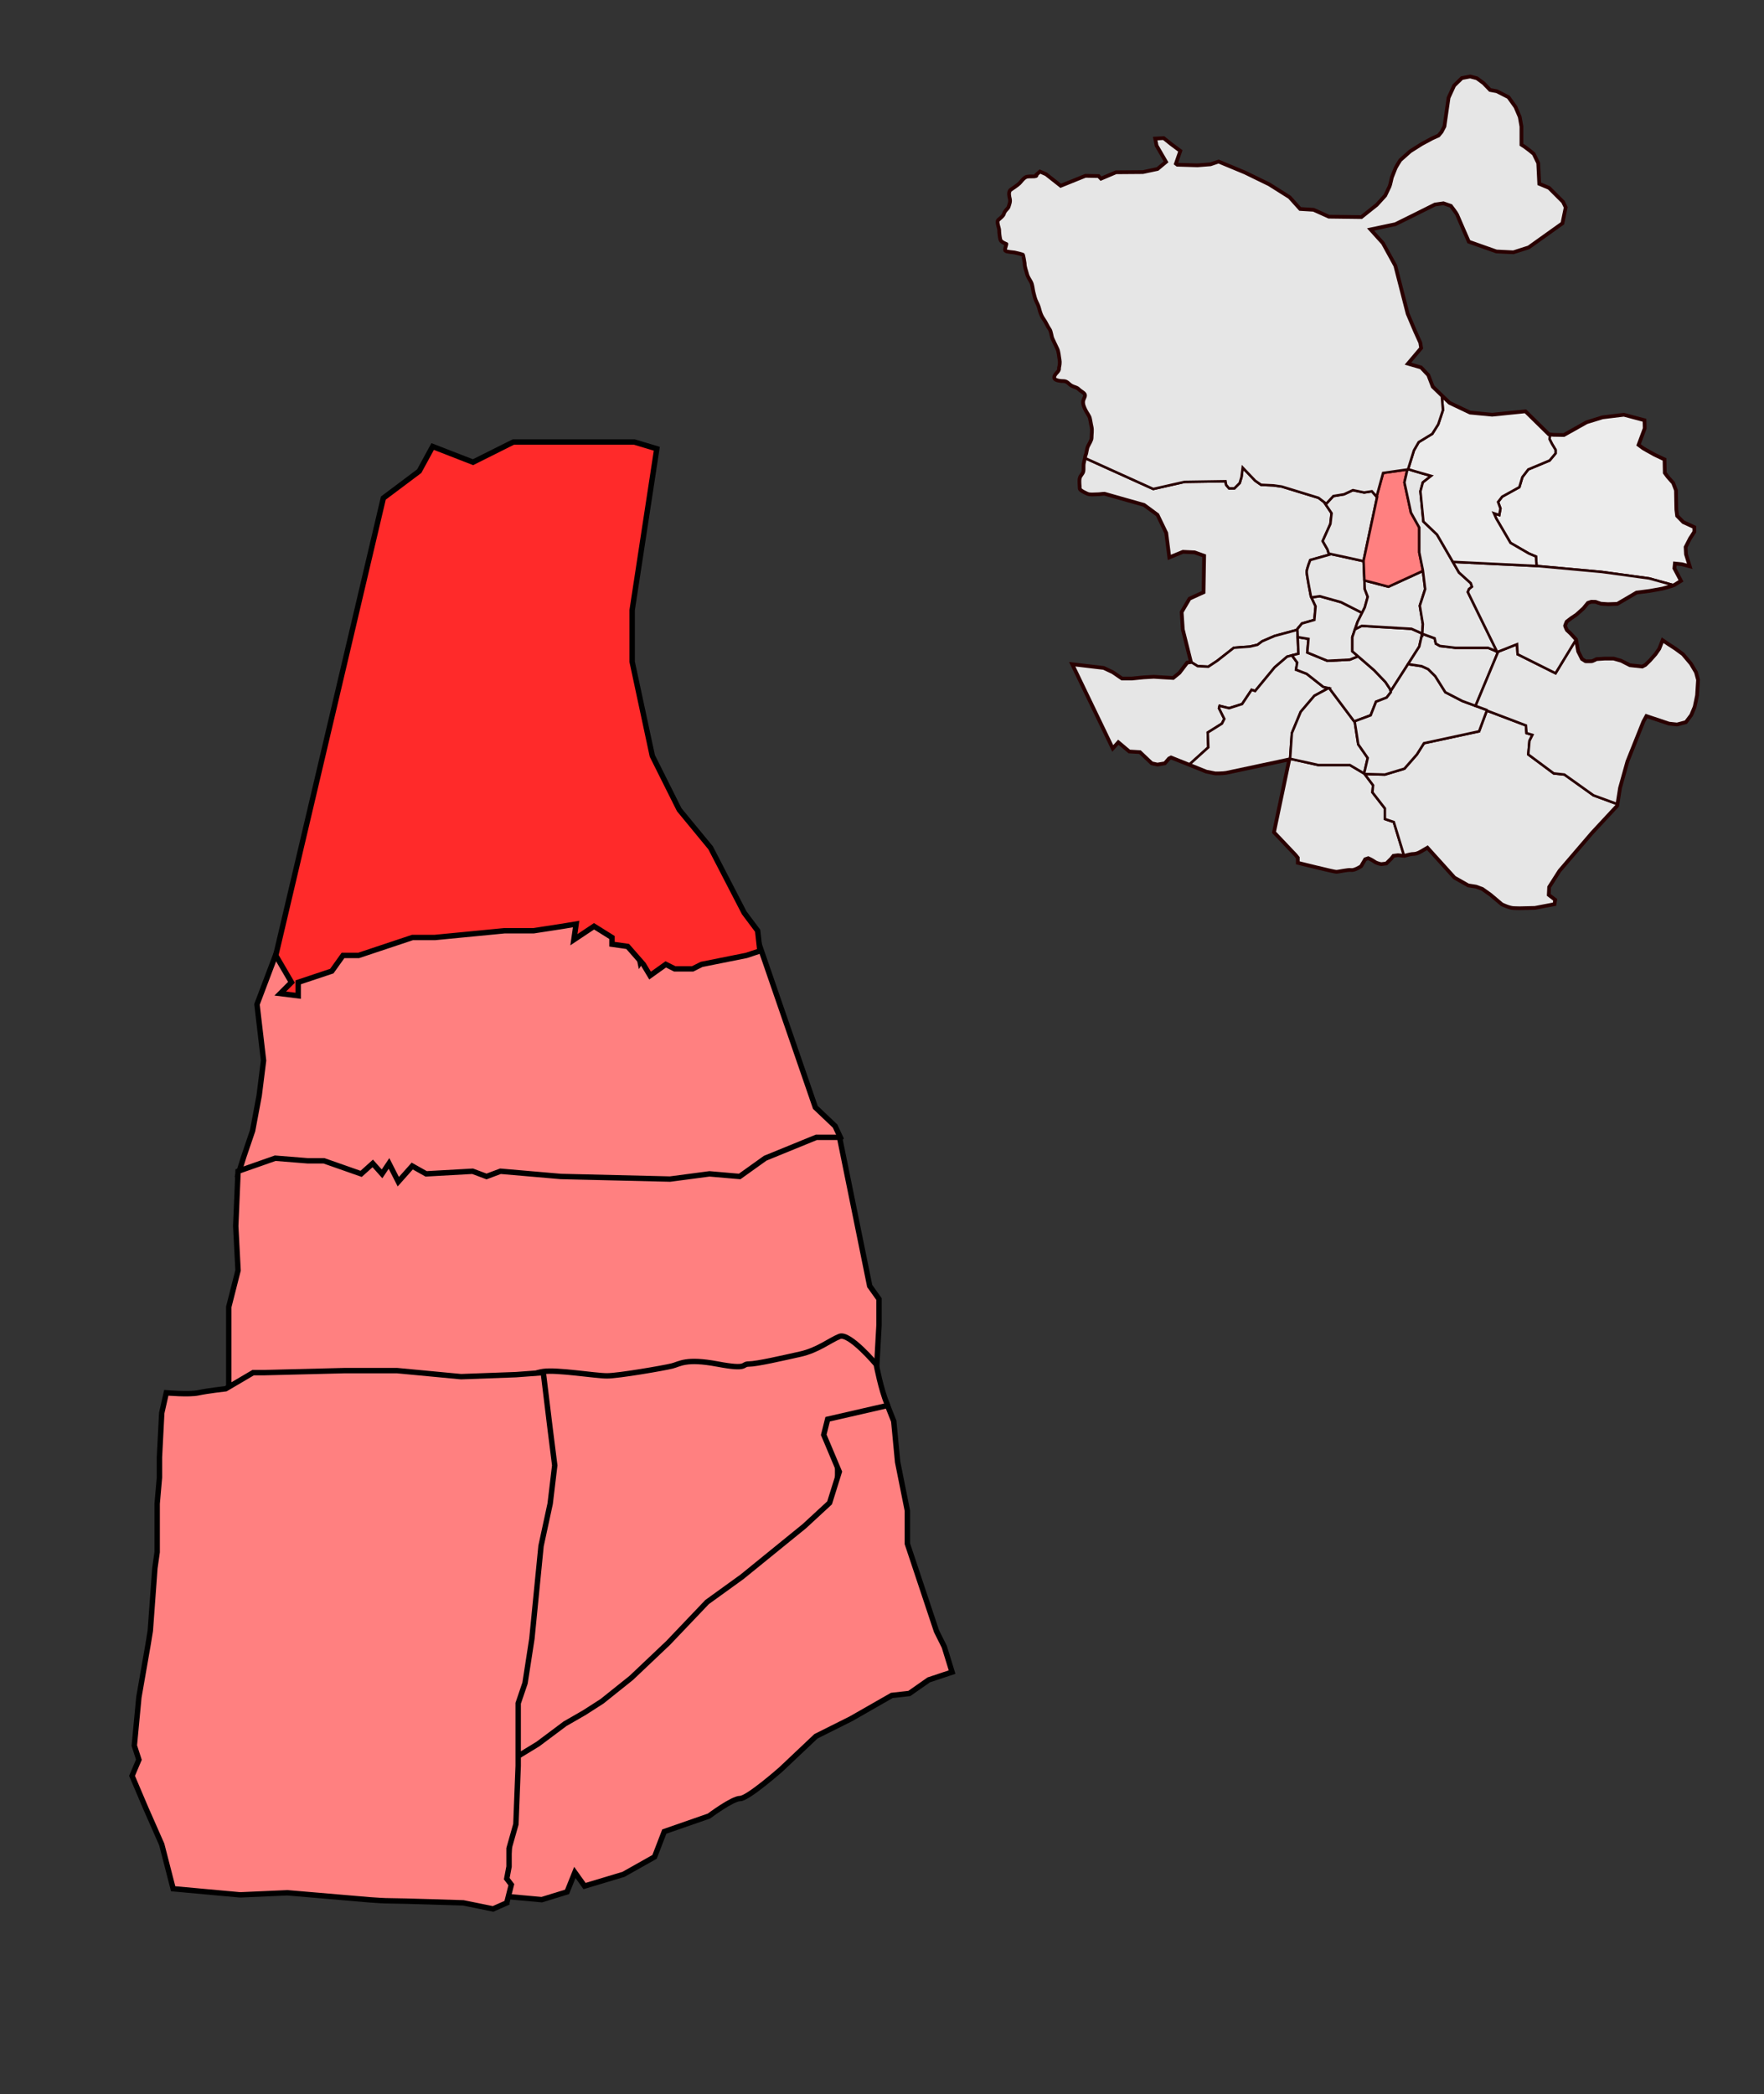 <?xml version="1.0" encoding="UTF-8" standalone="no"?>
<!-- Created with Inkscape (http://www.inkscape.org/) -->
<svg
   xmlns:dc="http://purl.org/dc/elements/1.1/"
   xmlns:cc="http://creativecommons.org/ns#"
   xmlns:rdf="http://www.w3.org/1999/02/22-rdf-syntax-ns#"
   xmlns:svg="http://www.w3.org/2000/svg"
   xmlns="http://www.w3.org/2000/svg"
   xmlns:sodipodi="http://sodipodi.sourceforge.net/DTD/sodipodi-0.dtd"
   xmlns:inkscape="http://www.inkscape.org/namespaces/inkscape"
   width="455"
   height="540"
   id="svg2"
   sodipodi:version="0.32"
   inkscape:version="0.46+pre4"
   version="1.0"
   sodipodi:docbase="/home/alvaro/Desktop"
   sodipodi:docname="Maps_-_ES_-_Madrid_-_Chamartin_-_Castilla.svg"
   inkscape:output_extension="org.inkscape.output.svg.inkscape">
  <rect width="100%" height="100%" fill="#333333" stroke="none"/>
  <defs
     id="defs4">
    <inkscape:perspective
       sodipodi:type="inkscape:persp3d"
       inkscape:vp_x="0 : 270 : 1"
       inkscape:vp_y="0 : 1000 : 0"
       inkscape:vp_z="455 : 270 : 1"
       inkscape:persp3d-origin="227.5 : 180 : 1"
       id="perspective35" />
  </defs>
  <sodipodi:namedview
     id="base"
     pagecolor="#ffffff"
     bordercolor="#666666"
     borderopacity="1.0"
     inkscape:pageopacity="0.0"
     inkscape:pageshadow="2"
     inkscape:zoom="0.98994949"
     inkscape:cx="343.05804"
     inkscape:cy="348.74121"
     inkscape:document-units="px"
     inkscape:current-layer="layer1"
     inkscape:window-width="1280"
     inkscape:window-height="746"
     inkscape:window-x="0"
     inkscape:window-y="0"
     showguides="true"
     inkscape:guide-bbox="true"
     showgrid="false" />
  <g
     inkscape:label="Capa 1"
     inkscape:groupmode="layer"
     id="layer1"
     transform="translate(-122.5,-262.362)">
    <path
       style="fill:#f4e4e4;fill-opacity:0;fill-rule:evenodd;stroke:#290000;stroke-width:1.284;stroke-linecap:butt;stroke-linejoin:miter;stroke-miterlimit:4;stroke-dasharray:none;stroke-opacity:1"
       d="M 501.708,282.254 L 499.649,282.642 L 497.71,284.527 L 496.293,287.603 L 495.223,295.011 L 494.461,296.469 L 493.645,297.445 L 491.973,298.194 L 489.272,299.651 L 486.357,301.496 L 483.816,303.756 C 483.816,303.756 482.735,305.437 482.573,305.869 C 482.411,306.301 481.65,308.196 481.65,308.196 C 481.65,308.196 481.224,310.185 481.062,310.509 C 480.9,310.833 479.925,312.889 479.925,312.889 L 477.705,315.323 L 476.475,316.299 L 473.707,318.506 L 465.229,318.399 L 461.284,316.62 L 457.781,316.406 L 455.013,313.331 L 449.771,310.028 L 443.567,307.006 L 436.814,304.198 L 434.754,304.893 L 431.358,305.16 L 426.116,305 L 425.621,304.626 L 426.758,301.336 L 424.485,299.651 L 422.599,298.14 L 420.66,298.247 L 420.981,299.865 L 423.468,304.144 L 421.142,306.083 L 417.304,306.899 L 410.39,306.952 L 406.446,308.624 L 405.79,307.928 L 402.501,307.862 L 396.069,310.456 L 392.231,307.434 L 390.774,306.792 L 390.011,307.46 C 390.176,308.448 387.954,307.708 387.096,308.223 C 386.441,308.616 386.048,309.271 385.572,309.747 C 384.987,310.332 383.88,310.986 383.285,311.432 C 382.68,311.886 383.027,313.179 383.125,313.571 C 383.341,314.436 382.947,315.193 382.817,315.711 C 382.672,316.29 381.812,316.698 381.6,317.543 C 381.443,318.173 380.356,318.947 380.076,319.228 C 379.709,319.595 380.384,321.206 380.384,321.662 C 380.384,322.326 380.511,323.443 380.678,324.109 C 380.82,324.677 382.047,325.094 382.215,325.178 C 382.37,325.256 381.785,326.618 381.908,326.863 C 382.058,327.163 383.824,327.244 384.195,327.318 C 384.842,327.447 385.971,327.724 386.495,327.933 C 386.559,327.959 386.949,330.048 386.949,330.22 C 386.949,331.228 387.325,332.017 387.564,332.974 C 387.774,333.815 388.243,334.333 388.634,335.114 C 388.978,335.803 389.049,336.962 389.236,337.708 C 389.483,338.695 389.651,339.434 390.011,340.155 C 390.388,340.908 390.575,341.352 390.774,342.148 C 390.988,343.005 391.3,343.869 391.843,344.595 C 392.411,345.352 392.827,346.468 393.368,347.189 C 393.784,347.743 393.862,349.099 394.13,349.636 C 394.491,350.358 394.93,351.37 395.36,352.23 C 395.741,352.993 395.798,354.314 395.962,355.132 C 396.096,355.8 395.963,356.68 395.815,357.271 C 396.017,358.281 394.585,358.791 394.585,359.718 C 394.585,360.408 396.418,360.481 396.885,360.481 C 397.858,360.481 398.357,361.377 399.024,361.711 C 399.877,362.137 400.295,362.059 400.856,362.62 C 401.245,363.009 401.873,363.33 402.233,363.69 C 402.906,364.362 402.234,365.039 402.073,365.682 C 401.855,366.553 402.418,367.59 402.688,368.129 C 403.027,368.807 403.612,369.527 403.758,370.108 C 403.971,370.962 404.027,371.665 404.213,372.408 C 404.426,373.262 404.213,374.417 404.213,375.31 C 404.213,375.931 403.561,376.934 403.303,377.45 C 402.926,378.203 402.965,379.183 402.688,379.736 C 402.582,379.948 402.563,380.246 402.501,380.552 C 402.412,380.994 402.3,381.462 402.233,381.729 C 402.052,382.453 402.244,383.33 402.073,384.015 C 401.902,384.701 401.33,385.034 401.164,385.7 C 400.976,386.449 401.164,387.521 401.164,388.295 C 401.164,388.731 402.708,389.381 402.996,389.525 C 403.622,389.838 404.693,389.672 405.443,389.672 C 406.3,389.672 406.655,389.525 407.422,389.525 L 411.701,390.742 L 417.665,392.426 L 421.182,395.021 L 423.468,399.754 L 424.244,405.879 L 427.6,404.501 L 430.662,404.649 L 433.257,405.571 L 433.096,415.199 L 429.432,416.871 L 427.453,420.24 L 427.747,424.666 L 429.874,433.185 L 429.887,433.225 L 428.817,433.385 L 426.838,435.979 L 425.153,437.357 L 422.399,437.196 L 420.112,437.049 L 417.518,437.196 L 414.456,437.504 L 411.861,437.504 L 409.414,435.832 L 407.128,434.762 L 399.332,433.84 L 409.561,455.088 L 410.939,453.55 L 413.84,455.997 L 416.595,456.158 L 419.657,459.059 L 421.035,459.367 L 422.867,459.059 L 423.936,457.829 L 424.538,457.522 L 429.392,459.461 L 433.711,461.199 L 436.011,461.654 C 436.011,461.654 437.988,461.659 438.753,461.507 C 439.517,461.354 455.267,457.99 455.267,457.99 L 455.254,458.03 L 451.282,476.938 L 456.791,482.741 L 457.407,483.504 L 457.407,484.734 C 457.407,484.734 466.57,487.02 467.182,487.02 C 467.793,487.02 470.242,486.413 471.006,486.566 C 471.77,486.719 473.453,485.643 473.453,485.643 L 474.523,483.811 L 475.432,483.504 C 475.432,483.504 476.506,483.968 477.117,484.426 C 477.728,484.885 478.802,485.041 478.802,485.041 L 480.019,484.881 L 481.236,483.664 L 481.851,482.902 L 483.081,482.741 L 484.619,482.888 L 484.752,482.902 C 484.752,482.902 486.281,482.434 486.892,482.434 C 487.503,482.434 488.12,482.291 488.884,481.832 C 489.649,481.374 490.716,480.762 490.716,480.762 L 497.75,488.545 L 501.267,490.537 L 503.246,490.845 L 504.931,491.46 L 507.07,492.984 L 509.972,495.431 C 509.972,495.431 511.802,496.343 512.968,496.381 C 513.934,496.413 514.465,496.421 514.465,496.421 L 518.397,496.327 L 523.331,495.391 L 523.465,494.469 L 521.82,493.212 L 521.927,491.059 L 524.641,486.806 L 533.012,477.045 L 539.484,470.078 L 539.551,469.677 L 540.206,465.518 L 542.119,458.672 L 546.251,448.362 L 547.093,446.824 L 553.044,448.816 L 555.049,449.03 L 557.256,448.455 L 558.593,446.69 C 558.593,446.69 559.391,444.765 559.449,444.631 C 559.506,444.497 560.077,441.649 560.077,441.649 L 560.331,437.704 L 559.81,435.792 L 558.499,433.586 L 556.467,431.179 L 554.555,429.775 L 552.576,428.491 L 551.426,427.702 L 550.623,429.748 L 549.634,431.165 L 548.176,432.81 L 546.999,433.96 L 546.117,434.415 L 542.881,434.067 L 541.744,433.492 C 541.744,433.492 540.671,432.923 540.594,432.904 C 540.518,432.885 538.682,432.355 538.682,432.355 C 538.682,432.355 536.544,432.355 536.449,432.355 C 536.353,432.355 534.349,432.489 534.349,432.489 C 534.349,432.489 533.339,433.037 533.052,433.037 C 532.766,433.037 531.484,433.076 531.408,433.037 C 531.331,432.999 530.418,432.409 530.418,432.409 L 529.415,430.403 L 528.894,427.501 L 528.867,427.341 L 527.476,425.83 L 526.513,424.921 C 526.513,424.921 525.994,423.849 526.032,423.677 C 526.07,423.505 526.473,422.567 526.473,422.567 L 527.717,421.618 C 527.717,421.618 528.897,420.813 528.974,420.775 C 529.05,420.737 530.792,419.144 530.792,419.144 L 531.983,417.7 L 532.932,417.379 L 534.082,417.405 C 534.082,417.405 535.339,417.868 535.473,417.887 C 535.606,417.906 537.074,418.007 537.265,418.007 C 537.456,418.007 539.618,417.927 539.618,417.927 L 544.566,415.025 L 548.002,414.584 L 551.278,413.996 L 553.645,413.327 L 553.966,413.207 L 554.314,413.06 L 555.878,412.097 L 554.22,408.954 L 554.367,407.51 L 556.36,407.711 L 558.112,408.179 L 557.216,405.317 L 557.122,403.405 L 558.285,401.132 L 559.369,399.46 L 559.369,398.417 L 556.587,397.147 L 554.942,395.462 L 554.728,393.777 L 554.635,388.829 L 553.926,386.984 L 552.549,385.433 L 551.746,384.35 L 551.68,380.94 L 549.192,379.763 L 547.106,378.6 L 546.21,378.078 L 544.953,377.142 L 546.572,372.81 L 546.518,370.857 L 541.343,369.48 L 538.455,369.828 L 535.901,370.135 L 531.795,371.406 L 528.613,373.197 L 525.912,374.708 L 523.157,374.655 L 522.288,374.548 L 521.913,374.495 L 515.909,368.597 L 507.378,369.467 L 501.641,368.918 L 496.293,366.378 L 494.407,364.572 L 491.92,362.165 L 490.783,359.197 L 488.951,357.258 L 485.381,356.228 L 488.898,352.07 L 488.684,350.772 L 487.333,347.791 L 485.434,343.311 L 482.252,330.942 L 479.069,325.152 L 475.713,321.434 L 482.359,320.03 L 487.708,317.382 L 492.575,314.949 L 494.835,314.628 L 496.841,315.323 C 496.841,315.323 498.405,317.38 498.459,317.596 C 498.513,317.813 501.481,324.563 501.481,324.563 L 508.515,327.05 L 512.834,327.264 L 516.725,326.021 L 525.363,319.856 L 526.179,315.858 L 525.524,314.507 L 523.638,312.622 L 521.967,310.95 L 519.373,309.867 L 519.105,304.465 L 517.969,302.138 L 516.992,301.336 L 515.695,300.36 L 514.773,299.758 L 514.773,295.011 L 514.345,292.577 L 513.262,290.037 L 511.483,287.549 L 508.515,286.038 L 506.776,285.717 L 505.051,283.926 L 503.38,282.695 L 501.708,282.254 z "
       id="path4315" />
    <path
       style="fill:#e6e6e6;fill-opacity:1;fill-rule:evenodd;stroke:#290000;stroke-width:0.642;stroke-linecap:butt;stroke-linejoin:miter;stroke-miterlimit:4;stroke-dasharray:none;stroke-opacity:1"
       d="M 429.874,433.185 L 431.425,434.147 L 434.166,434.294 L 436.466,432.77 L 440.745,429.414 L 442.724,429.253 L 444.864,429.106 L 446.856,428.638 L 448.073,427.729 L 451.282,426.351 L 456.939,424.827 L 458.316,423.142 L 461.525,422.219 L 461.833,418.716 L 460.616,416.108 C 460.616,416.108 459.546,410.614 459.546,409.85 C 459.546,409.468 459.772,408.7 460.001,408.032 C 460.23,407.363 460.455,406.788 460.455,406.788 L 465.35,405.411 L 464.895,404.033 L 463.665,401.894 L 465.657,397.468 L 465.965,394.713 L 464.119,391.972 L 464.146,391.932 L 462.595,390.742 L 457.099,389.057 L 453.128,387.84 L 450.988,387.532 L 447.779,387.385 L 446.241,386.315 L 443.032,382.946 L 442.724,385.393 L 442.269,386.917 L 440.892,388.295 L 439.515,388.295 L 438.753,387.385 L 438.605,386.463 L 428.055,386.623 L 419.965,388.455 L 402.501,380.552 C 402.412,380.994 402.3,381.462 402.233,381.729 C 402.052,382.453 402.244,383.33 402.073,384.015 C 401.902,384.701 401.33,385.034 401.164,385.7 C 400.976,386.449 401.164,387.521 401.164,388.295 C 401.164,388.731 402.708,389.381 402.996,389.525 C 403.622,389.838 404.693,389.672 405.443,389.672 C 406.3,389.672 406.655,389.525 407.422,389.525 L 411.701,390.742 L 417.665,392.426 L 421.182,395.021 L 423.468,399.754 L 424.244,405.879 L 427.6,404.501 L 430.662,404.649 L 433.257,405.571 L 433.096,415.199 L 429.432,416.871 L 427.453,420.24 L 427.747,424.666 L 429.874,433.185 z "
       id="path2262" />
    <path
       style="fill:#e6e6e6;fill-opacity:1;fill-rule:evenodd;stroke:#290000;stroke-width:0.642;stroke-linecap:butt;stroke-linejoin:miter;stroke-miterlimit:4;stroke-dasharray:none;stroke-opacity:1"
       d="M 429.392,459.461 L 429.432,459.367 L 434.166,455.088 L 434.019,451.264 L 437.683,448.964 L 438.298,447.747 L 436.921,444.992 L 437.081,444.39 L 439.515,444.992 L 442.885,443.922 L 445.332,440.258 L 446.241,440.566 L 451.282,434.455 L 454.491,431.7 L 457.407,430.938 L 457.139,424.586 L 456.939,424.827 L 451.282,426.351 L 448.073,427.729 L 446.856,428.638 L 444.864,429.106 L 442.724,429.253 L 440.745,429.414 L 436.466,432.77 L 434.166,434.294 L 431.425,434.147 L 429.874,433.185 L 429.887,433.225 L 428.817,433.385 L 426.838,435.979 L 425.153,437.357 L 422.399,437.196 L 420.112,437.049 L 417.518,437.196 L 414.456,437.504 L 411.861,437.504 L 409.414,435.832 L 407.128,434.762 L 399.332,433.84 L 409.561,455.088 L 410.939,453.55 L 413.84,455.997 L 416.595,456.158 L 419.657,459.059 L 421.035,459.367 L 422.867,459.059 L 423.936,457.829 L 424.538,457.522 L 429.392,459.461 z "
       id="path2272" />
    <path
       style="fill:#e6e6e6;fill-opacity:1;fill-rule:evenodd;stroke:#290000;stroke-width:0.642;stroke-linecap:butt;stroke-linejoin:miter;stroke-miterlimit:4;stroke-dasharray:none;stroke-opacity:1"
       d="M 455.267,457.99 L 455.722,451.411 L 458.008,445.915 L 461.525,441.783 L 465.189,439.804 L 463.825,439.496 L 461.686,437.811 L 459.546,436.126 L 456.791,435.057 L 457.099,433.225 L 455.869,431.553 L 455.815,431.353 L 454.491,431.7 L 451.282,434.455 L 446.241,440.566 L 445.332,440.258 L 442.885,443.922 L 439.515,444.992 L 437.081,444.39 L 436.921,444.992 L 438.298,447.747 L 437.683,448.964 L 434.019,451.264 L 434.166,455.088 L 429.432,459.367 L 429.392,459.461 L 433.711,461.199 L 436.011,461.654 C 436.011,461.654 437.988,461.659 438.753,461.507 C 439.517,461.354 455.267,457.99 455.267,457.99 z "
       id="path2277" />
    <path
       style="fill:#e6e6e6;fill-opacity:1;fill-rule:evenodd;stroke:#290000;stroke-width:0.642;stroke-linecap:butt;stroke-linejoin:miter;stroke-miterlimit:4;stroke-dasharray:none;stroke-opacity:1"
       d="M 474.402,461.854 L 470.698,459.661 L 462.595,459.661 L 455.254,458.03 L 451.282,476.938 L 456.791,482.741 L 457.407,483.504 L 457.407,484.734 C 457.407,484.734 466.57,487.02 467.182,487.02 C 467.793,487.02 470.242,486.413 471.006,486.566 C 471.77,486.719 473.453,485.643 473.453,485.643 L 474.523,483.811 L 475.432,483.504 C 475.432,483.504 476.506,483.968 477.117,484.426 C 477.728,484.885 478.802,485.041 478.802,485.041 L 480.019,484.881 L 481.236,483.664 L 481.851,482.902 L 483.081,482.741 L 484.619,482.888 L 482.011,474.344 L 479.711,473.568 L 479.711,470.827 L 476.502,466.695 L 476.662,464.863 L 474.402,461.854 z "
       id="path2282" />
    <path
       style="fill:#e6e6e6;fill-opacity:1;fill-rule:evenodd;stroke:#290000;stroke-width:0.642;stroke-linecap:butt;stroke-linejoin:miter;stroke-miterlimit:4;stroke-dasharray:none;stroke-opacity:1"
       d="M 471.929,448.415 L 471.768,448.362 L 465.35,439.804 L 465.096,439.857 L 461.525,441.783 L 458.008,445.915 L 455.722,451.411 L 455.267,457.99 L 455.254,458.03 L 462.595,459.661 L 470.698,459.661 L 474.402,461.854 L 474.362,461.801 L 475.285,457.829 L 472.838,454.312 L 471.929,448.415 z "
       id="path2287" />
    <path
       style="fill:#e6e6e6;fill-opacity:1;fill-rule:evenodd;stroke:#290000;stroke-width:0.642;stroke-linecap:butt;stroke-linejoin:miter;stroke-miterlimit:4;stroke-dasharray:none;stroke-opacity:1"
       d="M 472.798,431.607 L 470.698,432.462 L 464.895,432.77 L 459.693,430.63 L 460.001,427.114 L 457.246,426.659 L 457.233,426.659 L 457.407,430.938 L 455.815,431.353 L 455.869,431.553 L 457.099,433.225 L 456.791,435.057 L 459.546,436.126 L 461.686,437.811 L 463.825,439.496 L 465.189,439.804 L 465.096,439.857 L 465.35,439.804 L 471.768,448.362 L 471.929,448.415 L 471.915,448.362 L 476.047,446.824 L 477.425,443.321 L 480.166,442.251 L 481.236,440.873 L 481.089,440.111 L 479.872,438.266 L 476.957,435.217 L 472.798,431.607 z "
       id="path2299" />
    <path
       style="fill:#e6e6e6;fill-opacity:1;fill-rule:evenodd;stroke:#290000;stroke-width:0.642;stroke-linecap:butt;stroke-linejoin:miter;stroke-miterlimit:4;stroke-dasharray:none;stroke-opacity:1"
       d="M 473.827,420.401 L 468.398,417.646 L 462.903,416.108 L 460.763,416.416 L 461.833,418.716 L 461.525,422.219 L 458.316,423.142 L 457.139,424.586 L 457.233,426.659 L 457.246,426.659 L 460.001,427.114 L 459.693,430.63 L 464.895,432.77 L 470.698,432.462 L 472.798,431.607 L 471.314,430.323 L 471.314,426.659 L 472.677,422.687 L 473.827,420.401 z "
       id="path2304" />
    <path
       style="fill:#e6e6e6;fill-opacity:1;fill-rule:evenodd;stroke:#290000;stroke-width:0.642;stroke-linecap:butt;stroke-linejoin:miter;stroke-miterlimit:4;stroke-dasharray:none;stroke-opacity:1"
       d="M 465.256,405.117 L 465.35,405.411 L 460.455,406.788 C 460.455,406.788 460.23,407.363 460.001,408.032 C 459.772,408.7 459.546,409.468 459.546,409.85 C 459.546,410.614 460.616,416.108 460.616,416.108 L 460.763,416.416 L 462.903,416.108 L 468.398,417.646 L 473.827,420.401 L 474.523,419.01 L 475.285,416.269 L 474.523,414.276 L 474.215,407.069 L 465.256,405.117 z "
       id="path2292" />
    <path
       style="fill:#e6e6e6;fill-opacity:1;fill-rule:evenodd;stroke:#290000;stroke-width:0.642;stroke-linecap:butt;stroke-linejoin:miter;stroke-miterlimit:4;stroke-dasharray:none;stroke-opacity:1"
       d="M 465.256,405.117 L 474.215,407.069 L 474.215,406.949 L 477.732,390.434 L 477.639,390.167 L 477.572,390.434 L 476.355,389.057 L 474.362,389.364 L 471.461,388.763 L 469.174,389.832 L 466.419,390.287 L 464.587,392.266 L 464.146,391.932 L 464.119,391.972 L 465.965,394.713 L 465.657,397.468 L 463.665,401.894 L 464.895,404.033 L 465.256,405.117 z "
       id="path2267" />
    <path
       style="fill:#e6e6e6;fill-opacity:1;fill-rule:evenodd;stroke:#290000;stroke-width:0.642;stroke-linecap:butt;stroke-linejoin:miter;stroke-miterlimit:4;stroke-dasharray:none;stroke-opacity:1"
       d="M 481.182,440.579 L 481.236,440.566 L 488.577,429.106 L 489.339,425.736 L 486.584,424.519 L 473.747,423.757 L 472.223,424.519 L 472.022,424.586 L 471.314,426.659 L 471.314,430.323 L 476.957,435.217 L 479.872,438.266 L 481.089,440.111 L 481.182,440.579 z "
       id="path2309" />
    <path
       style="fill:#e6e6e6;fill-opacity:1;fill-rule:evenodd;stroke:#290000;stroke-width:0.642;stroke-linecap:butt;stroke-linejoin:miter;stroke-miterlimit:4;stroke-dasharray:none;stroke-opacity:1"
       d="M 474.429,412.043 L 474.523,414.276 L 475.285,416.269 L 474.523,419.01 L 472.677,422.687 L 472.022,424.586 L 472.223,424.519 L 473.747,423.757 L 486.584,424.519 L 489.339,425.736 L 489.205,426.351 L 489.339,426.351 L 489.5,423.289 L 488.724,418.555 L 490.101,414.276 L 489.526,409.583 L 480.634,413.661 L 474.429,412.043 z "
       id="path2319" />
    <path
       style="fill:#ff8080;fill-opacity:1;fill-rule:evenodd;stroke:#290000;stroke-width:0.642;stroke-linecap:butt;stroke-linejoin:miter;stroke-miterlimit:4;stroke-dasharray:none;stroke-opacity:1"
       d="M 474.429,412.043 L 480.634,413.661 L 489.526,409.583 L 489.5,409.382 L 488.577,404.809 L 488.577,398.39 L 486.437,394.566 L 484.752,386.77 L 485.515,383.44 L 479.257,384.323 L 477.639,390.167 L 477.732,390.434 L 474.215,406.949 L 474.429,412.043 z "
       id="path2314" />
    <path
       style="fill:#e6e6e6;fill-opacity:1;fill-rule:evenodd;stroke:#290000;stroke-width:0.642;stroke-linecap:butt;stroke-linejoin:miter;stroke-miterlimit:4;stroke-dasharray:none;stroke-opacity:1"
       d="M 539.551,469.677 L 533.507,467.457 L 526.019,462.108 L 523.264,461.801 L 516.698,456.92 L 517.006,453.403 L 517.768,451.879 L 516.244,451.411 L 516.083,449.432 L 506.001,445.607 L 504.008,450.956 L 489.794,454.018 L 487.962,456.92 L 484.752,460.584 L 479.711,462.108 L 474.483,461.961 L 476.662,464.863 L 476.502,466.695 L 479.711,470.827 L 479.711,473.568 L 482.011,474.344 L 484.619,482.888 L 484.752,482.902 C 484.752,482.902 486.281,482.434 486.892,482.434 C 487.503,482.434 488.12,482.291 488.884,481.832 C 489.649,481.374 490.716,480.762 490.716,480.762 L 497.75,488.545 L 501.267,490.537 L 503.246,490.845 L 504.931,491.46 L 507.07,492.984 L 509.972,495.431 C 509.972,495.431 511.802,496.343 512.968,496.381 C 513.934,496.413 514.465,496.421 514.465,496.421 L 518.397,496.327 L 523.331,495.391 L 523.465,494.469 L 521.82,493.212 L 521.927,491.059 L 524.641,486.806 L 533.012,477.045 L 539.484,470.078 L 539.551,469.677 z "
       id="path2324" />
    <path
       style="fill:#e6e6e6;fill-opacity:1;fill-rule:evenodd;stroke:#290000;stroke-width:0.642;stroke-linecap:butt;stroke-linejoin:miter;stroke-miterlimit:4;stroke-dasharray:none;stroke-opacity:1"
       d="M 506.121,445.647 L 506.001,445.46 L 499.729,443.16 L 495.303,440.873 L 492.709,436.741 L 490.863,434.909 L 489.192,434.147 L 485.688,433.626 L 481.236,440.566 L 481.182,440.579 L 481.236,440.873 L 480.166,442.251 L 477.425,443.321 L 476.047,446.824 L 471.915,448.362 L 472.838,454.312 L 475.285,457.829 L 474.362,461.801 L 474.483,461.961 L 479.711,462.108 L 484.752,460.584 L 487.962,456.92 L 489.794,454.018 L 504.008,450.956 L 506.001,445.607 L 506.121,445.647 z "
       id="path2329" />
    <path
       style="fill:#e6e6e6;fill-opacity:1;fill-rule:evenodd;stroke:#290000;stroke-width:0.642;stroke-linecap:butt;stroke-linejoin:miter;stroke-miterlimit:4;stroke-dasharray:none;stroke-opacity:1"
       d="M 503.099,444.39 L 508.902,430.483 L 506.308,429.414 L 497.897,429.414 L 493.926,428.946 L 492.856,428.344 L 492.548,426.966 L 489.366,425.803 L 489.339,426.351 L 489.205,426.351 L 488.577,429.106 L 485.688,433.626 L 489.192,434.147 L 490.863,434.909 L 492.709,436.741 L 495.303,440.873 L 499.729,443.16 L 503.099,444.39 z "
       id="path2334" />
    <path
       style="fill:#e6e6e6;fill-opacity:1;fill-rule:evenodd;stroke:#290000;stroke-width:0.642;stroke-linecap:butt;stroke-linejoin:miter;stroke-miterlimit:4;stroke-dasharray:none;stroke-opacity:1"
       d="M 508.622,430.376 L 501.106,415.039 L 501.414,414.276 L 502.176,413.661 L 501.869,412.752 L 498.82,409.997 L 493.163,400.222 L 489.647,396.853 L 488.884,389.057 L 489.5,386.77 L 491.639,385.085 C 491.639,385.085 486.875,383.752 485.702,383.347 L 485.675,383.414 L 485.515,383.44 L 484.752,386.77 L 486.437,394.566 L 488.577,398.39 L 488.577,404.809 L 489.5,409.382 L 490.101,414.276 L 488.724,418.555 L 489.5,423.289 L 489.366,425.803 L 492.548,426.966 L 492.856,428.344 L 493.926,428.946 L 497.897,429.414 L 506.308,429.414 L 508.622,430.376 z "
       id="path2339" />
    <path
       style="fill:#ececec;fill-opacity:1;fill-rule:evenodd;stroke:#290000;stroke-width:0.642;stroke-linecap:butt;stroke-linejoin:miter;stroke-miterlimit:4;stroke-dasharray:none;stroke-opacity:1"
       d="M 522.288,374.548 L 522.194,375.618 L 522.809,376.835 L 523.732,378.359 L 523.732,379.282 L 522.194,381.114 L 516.698,383.414 L 515.174,385.393 L 514.398,387.987 L 509.972,390.434 L 508.902,391.811 L 509.518,393.496 L 509.21,395.181 L 507.833,394.713 L 508.448,396.09 L 512.112,402.362 L 516.845,405.103 L 518.677,405.879 L 518.838,408.312 L 535.647,409.85 L 547.869,411.522 L 553.966,413.207 L 554.314,413.06 L 555.878,412.097 L 554.22,408.954 L 554.367,407.51 L 556.36,407.711 L 558.112,408.179 L 557.216,405.317 L 557.122,403.405 L 558.285,401.132 L 559.369,399.46 L 559.369,398.417 L 556.587,397.147 L 554.942,395.462 L 554.728,393.777 L 554.635,388.829 L 553.926,386.984 L 552.549,385.433 L 551.746,384.35 L 551.68,380.94 L 549.192,379.763 L 547.106,378.6 L 546.21,378.078 L 544.953,377.142 L 546.572,372.81 L 546.518,370.857 L 541.343,369.48 L 538.455,369.828 L 535.901,370.135 L 531.795,371.406 L 528.613,373.197 L 525.912,374.708 L 523.157,374.655 L 522.288,374.548 z "
       id="path2344" />
    <path
       style="fill:#e6e6e6;fill-opacity:1;fill-rule:evenodd;stroke:#290000;stroke-width:0.642;stroke-linecap:butt;stroke-linejoin:miter;stroke-miterlimit:4;stroke-dasharray:none;stroke-opacity:1"
       d="M 528.894,427.501 L 523.732,435.979 L 513.944,431.085 L 513.797,428.491 L 508.822,430.457 L 508.902,430.483 L 503.099,444.39 L 506.001,445.46 L 506.121,445.647 L 516.083,449.432 L 516.244,451.411 L 517.768,451.879 L 517.006,453.403 L 516.698,456.92 L 523.264,461.801 L 526.019,462.108 L 533.507,467.457 L 539.551,469.677 L 540.206,465.518 L 542.119,458.672 L 546.251,448.362 L 547.093,446.824 L 553.044,448.816 L 555.049,449.03 L 557.256,448.455 L 558.593,446.69 C 558.593,446.69 559.391,444.765 559.449,444.631 C 559.506,444.497 560.077,441.649 560.077,441.649 L 560.331,437.704 L 559.81,435.792 L 558.499,433.586 L 556.467,431.179 L 554.555,429.775 L 552.576,428.491 L 551.426,427.702 L 550.623,429.748 L 549.634,431.165 L 548.176,432.81 L 546.999,433.96 L 546.117,434.415 L 542.881,434.067 L 541.744,433.492 C 541.744,433.492 540.671,432.923 540.594,432.904 C 540.518,432.885 538.682,432.355 538.682,432.355 C 538.682,432.355 536.544,432.355 536.449,432.355 C 536.353,432.355 534.349,432.489 534.349,432.489 C 534.349,432.489 533.339,433.037 533.052,433.037 C 532.766,433.037 531.484,433.076 531.408,433.037 C 531.331,432.999 530.418,432.409 530.418,432.409 L 529.415,430.403 L 528.894,427.501 z "
       id="path2354" />
    <path
       style="fill:#e6e6e6;fill-opacity:1;fill-rule:evenodd;stroke:#290000;stroke-width:0.642;stroke-linecap:butt;stroke-linejoin:miter;stroke-miterlimit:4;stroke-dasharray:none;stroke-opacity:1"
       d="M 497.242,407.256 L 498.82,409.997 L 501.869,412.752 L 502.176,413.661 L 501.414,414.276 L 501.106,415.039 L 508.622,430.376 L 508.822,430.457 L 513.797,428.491 L 513.944,431.085 L 523.732,435.979 L 528.894,427.501 L 528.867,427.341 L 527.476,425.83 L 526.513,424.921 C 526.513,424.921 525.994,423.849 526.032,423.677 C 526.07,423.505 526.473,422.567 526.473,422.567 L 527.717,421.618 C 527.717,421.618 528.897,420.813 528.974,420.775 C 529.05,420.737 530.792,419.144 530.792,419.144 L 531.983,417.7 L 532.932,417.379 L 534.082,417.405 C 534.082,417.405 535.339,417.868 535.473,417.887 C 535.606,417.906 537.074,418.007 537.265,418.007 C 537.456,418.007 539.618,417.927 539.618,417.927 L 544.566,415.025 L 548.002,414.584 L 551.278,413.996 L 553.645,413.327 L 553.966,413.207 L 547.869,411.522 L 535.647,409.85 L 518.838,408.312 L 497.242,407.256 z "
       id="path2349" />
    <path
       style="fill:#ececec;fill-opacity:1;fill-rule:evenodd;stroke:#290000;stroke-width:0.642;stroke-linecap:butt;stroke-linejoin:miter;stroke-miterlimit:4;stroke-dasharray:none;stroke-opacity:1"
       d="M 497.242,407.256 L 518.838,408.312 L 518.677,405.879 L 516.845,405.103 L 512.112,402.362 L 508.448,396.09 L 507.833,394.713 L 509.21,395.181 L 509.518,393.496 L 508.902,391.811 L 509.972,390.434 L 514.398,387.987 L 515.174,385.393 L 516.698,383.414 L 522.194,381.114 L 523.732,379.282 L 523.732,378.359 L 522.809,376.835 L 522.194,375.618 L 522.288,374.548 L 521.913,374.495 L 515.909,368.597 L 507.378,369.467 L 501.641,368.918 L 496.293,366.378 L 494.407,364.572 L 494.688,368.129 L 493.471,371.793 L 491.933,374.24 L 488.43,376.38 L 487.2,378.52 L 485.702,383.347 C 486.875,383.752 491.639,385.085 491.639,385.085 L 489.5,386.77 L 488.884,389.057 L 489.647,396.853 L 493.163,400.222 L 497.242,407.256 z "
       id="path2239" />
    <path
       style="fill:#e6e6e6;fill-opacity:1;fill-rule:evenodd;stroke:#290000;stroke-width:0.642;stroke-linecap:butt;stroke-linejoin:miter;stroke-miterlimit:4;stroke-dasharray:none;stroke-opacity:1"
       d="M 402.501,380.552 L 419.965,388.455 L 428.055,386.623 L 438.605,386.463 L 438.753,387.385 L 439.515,388.295 L 440.892,388.295 L 442.269,386.917 L 442.724,385.393 L 443.032,382.946 L 446.241,386.315 L 447.779,387.385 L 450.988,387.532 L 453.128,387.84 L 457.099,389.057 L 462.595,390.742 L 464.587,392.266 L 466.419,390.287 L 469.174,389.832 L 471.461,388.763 L 474.362,389.364 L 476.355,389.057 L 477.572,390.434 L 479.257,384.323 L 485.675,383.414 L 487.2,378.52 L 488.43,376.38 L 491.933,374.24 L 493.471,371.793 L 494.688,368.129 L 494.407,364.572 L 491.92,362.165 L 490.783,359.197 L 488.951,357.258 L 485.381,356.228 L 488.898,352.07 L 488.684,350.772 L 487.333,347.791 L 485.434,343.311 L 482.252,330.942 L 479.069,325.152 L 475.713,321.434 L 482.359,320.03 L 487.708,317.382 L 492.575,314.949 L 494.835,314.628 L 496.841,315.323 C 496.841,315.323 498.405,317.38 498.459,317.596 C 498.513,317.813 501.481,324.563 501.481,324.563 L 508.515,327.05 L 512.834,327.264 L 516.725,326.021 L 525.363,319.856 L 526.179,315.858 L 525.524,314.507 L 523.638,312.622 L 521.967,310.95 L 519.373,309.867 L 519.105,304.465 L 517.969,302.138 L 516.992,301.336 L 515.695,300.36 L 514.773,299.758 L 514.773,295.011 L 514.345,292.577 L 513.262,290.037 L 511.483,287.549 L 508.515,286.038 L 506.776,285.717 L 505.051,283.926 L 503.38,282.695 L 501.708,282.254 L 499.649,282.642 L 497.71,284.527 L 496.293,287.603 L 495.223,295.011 L 494.461,296.469 L 493.645,297.445 L 491.973,298.194 L 489.272,299.651 L 486.357,301.496 L 483.816,303.756 C 483.816,303.756 482.735,305.437 482.573,305.869 C 482.411,306.301 481.65,308.196 481.65,308.196 C 481.65,308.196 481.224,310.185 481.062,310.509 C 480.9,310.833 479.925,312.889 479.925,312.889 L 477.705,315.323 L 476.475,316.299 L 473.707,318.506 L 465.229,318.399 L 461.284,316.62 L 457.781,316.406 L 455.013,313.331 L 449.771,310.028 L 443.567,307.006 L 436.814,304.198 L 434.754,304.893 L 431.358,305.16 L 426.116,305 L 425.621,304.626 L 426.758,301.336 L 424.485,299.651 L 422.599,298.14 L 420.66,298.247 L 420.981,299.865 L 423.468,304.144 L 421.142,306.083 L 417.304,306.899 L 410.39,306.952 L 406.446,308.624 L 405.79,307.928 L 402.501,307.862 L 396.069,310.456 L 392.231,307.434 L 390.774,306.792 L 390.011,307.46 C 390.176,308.448 387.954,307.708 387.096,308.223 C 386.441,308.616 386.048,309.271 385.572,309.747 C 384.987,310.332 383.88,310.986 383.285,311.432 C 382.68,311.886 383.027,313.179 383.125,313.571 C 383.341,314.436 382.947,315.193 382.817,315.711 C 382.672,316.29 381.812,316.698 381.6,317.543 C 381.443,318.173 380.356,318.947 380.076,319.228 C 379.709,319.595 380.384,321.206 380.384,321.662 C 380.384,322.326 380.511,323.443 380.678,324.109 C 380.82,324.677 382.047,325.094 382.215,325.178 C 382.37,325.256 381.785,326.618 381.908,326.863 C 382.058,327.163 383.824,327.244 384.195,327.318 C 384.842,327.447 385.971,327.724 386.495,327.933 C 386.559,327.959 386.949,330.048 386.949,330.22 C 386.949,331.228 387.325,332.017 387.564,332.974 C 387.774,333.815 388.243,334.333 388.634,335.114 C 388.978,335.803 389.049,336.962 389.236,337.708 C 389.483,338.695 389.651,339.434 390.011,340.155 C 390.388,340.908 390.575,341.352 390.774,342.148 C 390.988,343.005 391.3,343.869 391.843,344.595 C 392.411,345.352 392.827,346.468 393.368,347.189 C 393.784,347.743 393.862,349.099 394.13,349.636 C 394.491,350.358 394.93,351.37 395.36,352.23 C 395.741,352.993 395.798,354.314 395.962,355.132 C 396.096,355.8 395.963,356.68 395.815,357.271 C 396.017,358.281 394.585,358.791 394.585,359.718 C 394.585,360.408 396.418,360.481 396.885,360.481 C 397.858,360.481 398.357,361.377 399.024,361.711 C 399.877,362.137 400.295,362.059 400.856,362.62 C 401.245,363.009 401.873,363.33 402.233,363.69 C 402.906,364.362 402.234,365.039 402.073,365.682 C 401.855,366.553 402.418,367.59 402.688,368.129 C 403.027,368.807 403.612,369.527 403.758,370.108 C 403.971,370.962 404.027,371.665 404.213,372.408 C 404.426,373.262 404.213,374.417 404.213,375.31 C 404.213,375.931 403.561,376.934 403.303,377.45 C 402.926,378.203 402.965,379.183 402.688,379.736 C 402.582,379.948 402.563,380.246 402.501,380.552 z "
       id="path2234" />
    <path
       style="fill:#ff8080;fill-rule:evenodd;stroke:#000000;stroke-width:1.394;stroke-linecap:butt;stroke-linejoin:miter;stroke-opacity:1;stroke-miterlimit:4;stroke-dasharray:none"
       d="M 183.938,565.238 L 215.894,567.831 L 218.718,566.02 L 219.848,568.434 L 239.051,569.037 L 249.782,569.641 L 268.984,569.037 L 297.789,569.641 L 308.52,568.434 L 316.992,565.417 L 324.899,562.399 L 329.982,559.986 L 334.5,559.986 L 339.317,555.786 L 337.889,552.744 L 332.806,547.917 L 316.992,502.054 L 302.872,505.071 L 297.789,507.485 L 290.447,506.278 L 287.623,510.503 L 286.493,505.071 L 283.669,503.865 L 281.975,501.451 L 279.715,500.847 L 276.892,497.83 L 268.984,496.623 L 267.29,494.209 L 259.948,497.83 L 255.43,496.623 L 253.735,499.037 L 232.273,497.83 L 222.672,499.64 L 213.07,504.468 L 210.811,503.261 L 208.552,506.882 L 200.08,511.709 L 198.386,514.123 L 197.734,514.012 L 193.838,507.996 L 188.784,521.365 L 190.479,535.848 L 189.349,544.899 L 187.655,553.951 L 185.396,560.589 L 183.938,565.238 z "
       id="path2269"
       sodipodi:nodetypes="cccccccccccccccccccccccccccccccccccccccccccccc" />
    <path
       style="fill:#ff2a2a;fill-rule:evenodd;stroke:#000000;stroke-width:1.394;stroke-linecap:butt;stroke-linejoin:miter;stroke-opacity:1;stroke-miterlimit:4;stroke-dasharray:none;opacity:1"
       d="M 193.631,508.743 L 197.678,515.68 L 194.787,518.571 L 199.412,519.149 L 199.412,515.68 L 208.084,512.79 L 210.975,508.743 L 215.022,508.743 L 228.897,504.118 L 234.678,504.118 L 252.6,502.383 L 260.116,502.383 L 267.632,501.227 L 271.101,500.649 L 270.523,504.696 L 275.726,501.227 L 280.351,504.118 L 280.351,505.852 L 284.398,506.43 L 288.445,511.055 L 290.179,513.946 L 294.226,511.055 L 296.539,512.211 L 301.164,512.211 L 303.476,511.055 L 315.039,508.743 L 318.508,507.586 L 317.929,502.383 L 314.461,497.758 L 305.789,480.992 L 297.695,471.164 L 290.757,457.289 L 285.554,433.007 L 285.554,419.71 L 291.913,378.085 L 286.132,376.35 L 254.913,376.35 L 244.507,381.553 L 234.1,377.507 L 230.631,383.866 L 221.381,390.804 L 193.631,508.743 z "
       id="path2274" />
    <path
       style="fill:#ff8080;fill-rule:evenodd;stroke:#000000;stroke-width:1.394;stroke-linecap:butt;stroke-linejoin:miter;stroke-opacity:1;stroke-miterlimit:4;stroke-dasharray:none"
       d="M 183.904,564.402 L 183.305,578.529 L 183.904,589.966 L 181.508,599.385 L 181.508,622.258 L 203.072,622.258 L 215.052,624.949 L 234.22,624.276 L 254.586,626.294 L 263.571,626.967 L 276.749,627.64 L 296.516,624.949 C 296.516,624.949 304.902,620.24 307.298,620.24 C 309.694,620.24 319.278,621.585 319.278,621.585 L 333.654,622.258 L 348.629,614.858 L 349.228,604.094 L 349.228,597.366 L 346.832,594.003 L 339.045,555.656 L 333.055,555.656 L 319.877,561.038 L 313.288,565.747 L 305.501,565.074 L 295.318,566.42 L 267.165,565.747 L 251.591,564.402 L 247.997,565.747 L 244.403,564.402 L 232.423,565.074 L 228.829,563.056 L 225.235,567.093 L 222.839,562.383 L 221.042,565.074 L 218.646,562.383 L 215.651,565.074 L 206.067,561.711 L 201.874,561.711 L 193.488,561.038 L 183.904,564.402 z "
       id="path2276" />
    <path
       style="fill:#ff8080;fill-rule:evenodd;stroke:#000000;stroke-width:1.394;stroke-linecap:butt;stroke-linejoin:miter;stroke-opacity:1;stroke-miterlimit:4;stroke-dasharray:none"
       d="M 258.211,617.672 L 260.245,626.317 L 261.262,638.012 L 260.245,649.707 L 257.702,664.453 L 256.685,675.132 L 255.668,689.369 L 254.143,696.488 L 253.634,701.065 L 253.126,711.234 L 255.804,718.559 L 265.027,711.467 C 265.027,711.467 273.974,703.099 276.008,703.099 C 278.042,703.099 290.246,691.912 290.246,691.912 L 311.602,673.606 L 330.416,658.351 L 338.552,647.673 L 338.552,638.012 L 336.01,631.401 L 348.722,627.842 C 348.722,627.842 352.79,627.842 351.264,624.283 C 349.739,620.723 348.513,614.222 348.513,614.222 C 348.513,614.222 341.603,605.977 339.061,606.994 C 336.518,608.011 333.467,610.553 328.891,611.57 C 324.314,612.587 317.704,614.113 315.67,614.113 C 313.636,614.113 315.67,615.638 307.534,614.113 C 299.398,612.587 297.873,614.113 295.839,614.621 C 293.805,615.13 282.11,617.164 279.059,617.164 C 276.008,617.164 266.21,615.529 262.651,616.038 C 259.091,616.546 259.228,618.181 258.211,617.672 z "
       id="path2286"
       sodipodi:nodetypes="ccccccccccccscccccccscsssssssc" />
    <path
       style="fill:#ff8080;fill-rule:evenodd;stroke:#000000;stroke-width:1.394;stroke-linecap:butt;stroke-linejoin:miter;stroke-opacity:1;stroke-miterlimit:4;stroke-dasharray:none"
       d="M 251.208,751.238 L 262.243,752.242 L 268.763,750.235 L 270.77,745.219 L 273.278,748.73 L 283.309,745.721 L 291.335,741.207 L 293.843,734.686 L 305.379,730.673 C 305.379,730.673 311.398,726.159 313.405,726.159 C 315.411,726.159 323.938,718.635 323.938,718.635 L 332.967,710.108 L 341.995,705.594 L 352.529,699.575 L 357.043,699.073 L 362.059,695.562 L 368.078,693.556 L 366.071,687.035 L 364.065,683.023 L 359.551,669.48 L 356.541,660.451 L 356.541,651.924 L 354.033,639.384 L 353.03,628.851 L 351.423,624.804 L 335.976,628.349 L 334.973,632.362 L 338.986,641.892 L 336.478,649.918 L 329.957,655.937 L 313.906,668.978 L 304.878,675.499 L 294.846,686.032 L 285.316,695.061 L 277.792,701.08 L 273.209,704.021 L 268.228,706.886 L 261.24,712.115 L 256.011,715.303 L 255.722,721.143 L 255.221,730.673 L 253.971,737.338 L 253.682,741.461 L 253.078,746.291 L 253.214,752.378 L 251.208,751.238 z "
       id="path2284"
       sodipodi:nodetypes="cccccccccscccccccccccccccccccccccccccccccccccc" />
    <path
       style="fill:#ff8080;fill-rule:evenodd;stroke:#000000;stroke-width:1.394;stroke-linecap:butt;stroke-linejoin:miter;stroke-opacity:1;stroke-miterlimit:4;stroke-dasharray:none"
       d="M 190.739,616.333 L 211.366,615.813 L 224.921,615.813 L 241.423,617.372 L 255.568,616.853 L 262.64,616.333 L 264.408,630.89 L 265.587,640.248 L 264.408,650.126 L 262.051,661.044 L 260.872,673.002 L 259.693,684.959 L 257.925,696.397 L 256.157,701.596 L 256.157,717.713 L 255.568,732.79 L 253.8,739.029 L 253.8,743.708 L 253.211,746.827 L 254.389,748.387 L 253.211,753.066 L 249.674,754.626 L 242.013,753.066 C 242.013,753.066 226.1,752.546 223.153,752.546 C 220.206,752.546 214.902,752.026 214.902,752.026 L 196.632,750.467 L 184.845,750.987 L 184.256,750.987 L 167.164,749.427 L 164.217,737.989 L 160.092,728.631 L 156.556,720.313 L 158.324,716.153 L 157.145,712.514 L 158.324,700.036 L 160.681,686.519 L 161.271,682.88 L 162.449,666.763 L 163.039,662.604 L 163.039,650.126 L 163.628,643.367 L 163.628,638.168 L 164.217,626.731 L 165.396,621.532 C 165.396,621.532 171.29,622.052 173.647,621.532 C 176.005,621.012 180.719,620.492 180.719,620.492 L 187.792,616.333 L 190.739,616.333 z "
       id="path2279" />
  </g>
</svg>
